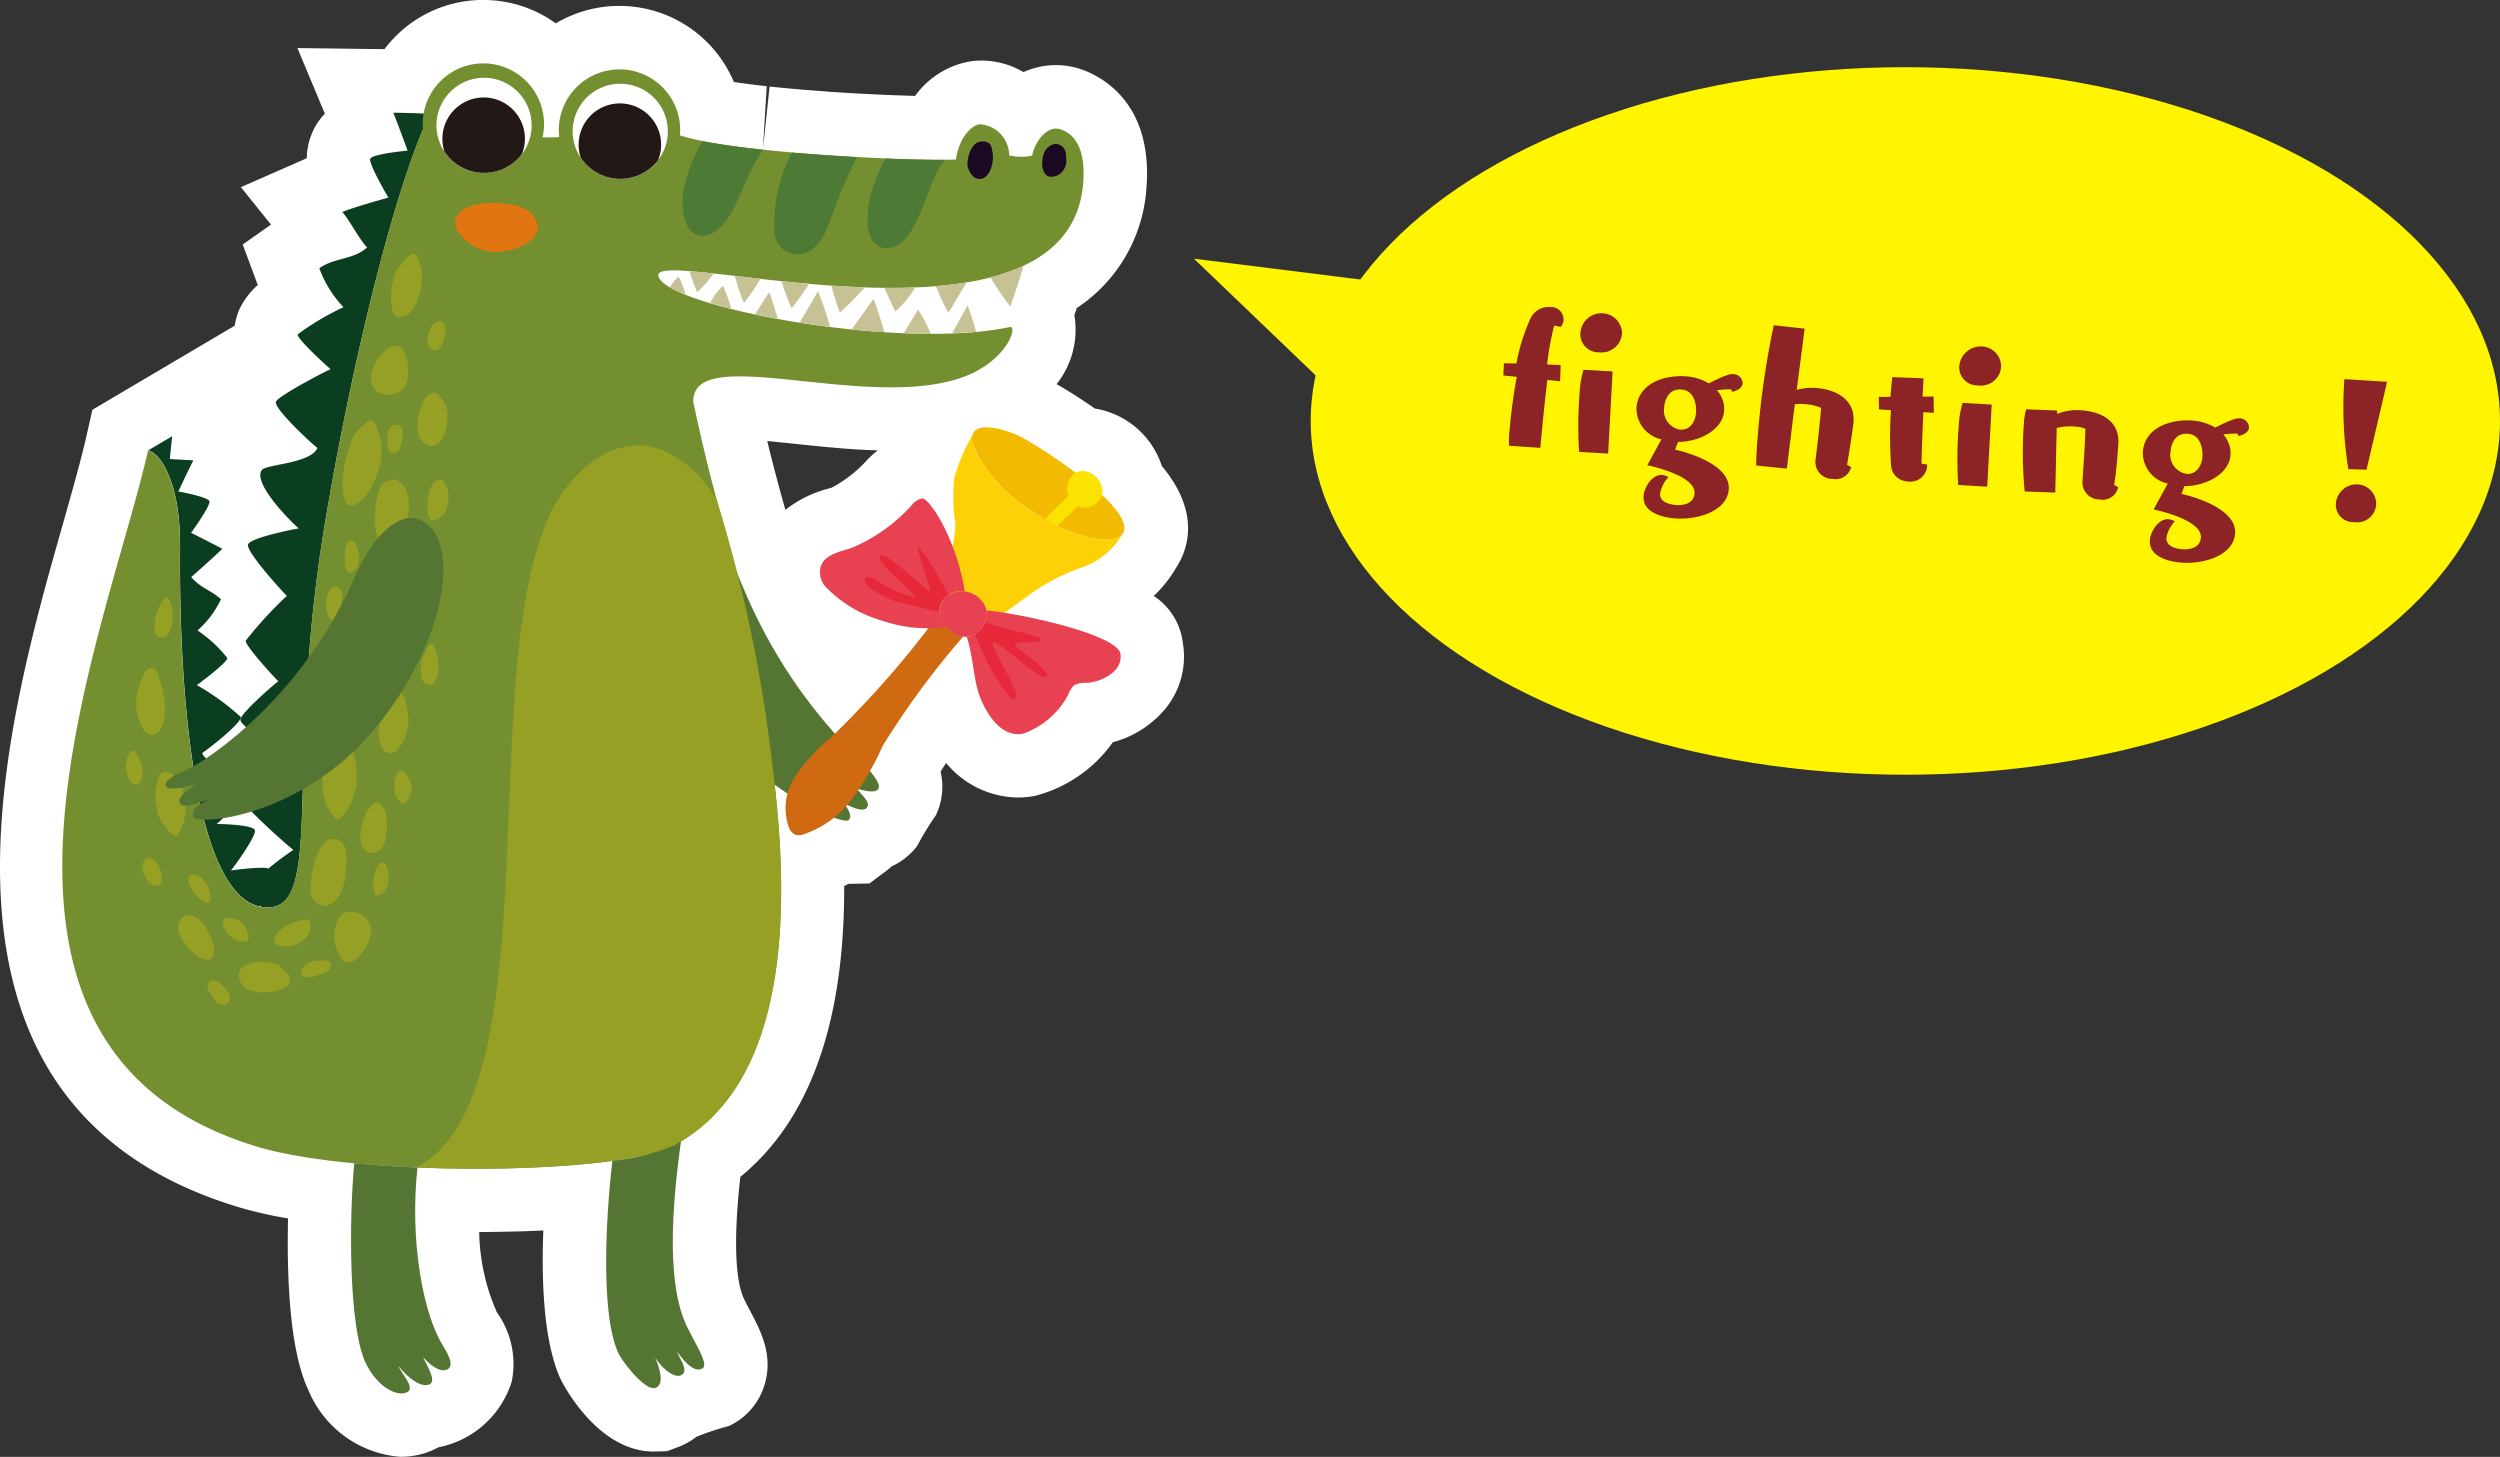 <svg xmlns="http://www.w3.org/2000/svg" xmlns:xlink="http://www.w3.org/1999/xlink" width="166.066" height="96.774" viewBox="0 0 166.066 96.774"><rect x="0" y="0" width="166.066" height="96.774" fill="#333333" stroke="none"/><defs><clipPath id="a"><path d="M571.133,3615.909a3.16,3.16,0,1,0,3.293-3.021c-.046,0-.091,0-.137,0a3.161,3.161,0,0,0-3.157,3.023" transform="translate(-571.13 -3612.886)" fill="none"/></clipPath><clipPath id="b"><path d="M558.433,3615.356a3.159,3.159,0,1,0,3.3-3.021l-.14,0a3.164,3.164,0,0,0-3.156,3.024" transform="translate(-558.43 -3612.332)" fill="none"/></clipPath></defs><g transform="translate(-265.934 -554.537)"><g transform="translate(-251.795 -3050.539)"><path d="M586.194,3636.538c-.558-.1-1.1-.21-1.626-.319l-5.821-1.235,3.1-5.081c1.178-1.926,1.713-2.808,3.288-3.293l.6-.182.644,0c3.174,0,3.966,2.638,4.6,4.758l1.98,6.587Z" transform="translate(-17.551 -6.141)" fill="#fff"/><path d="M589.652,3634.1c-.229-.763-.545-1.77-.573-1.759s-.524.791-.935,1.46q.731.156,1.507.3" transform="translate(-20.253 -7.841)" fill="#fff"/><path d="M579.471,3634.086l-.541-.146a4.7,4.7,0,0,1-3.181-3.484l-.191-.539-2.231-6.12,6.493.475c.524.037,1.117.1,1.778.17l7.534.832-4.687,5.957c-1.154,1.469-2.245,2.856-4.407,2.856h-.567" transform="translate(-15.991 -5.385)" fill="#fff"/><path d="M582.533,3631.762a9.005,9.005,0,0,0,1.1-1.248q-.9-.1-1.619-.155a14.8,14.8,0,0,0,.519,1.4" transform="translate(-18.49 -7.272)" fill="#fff"/><path d="M581.825,3634.755c-.57-.143-1.1-.287-1.593-.435l-5.007-1.5,2.528-4.574a7.794,7.794,0,0,1,1.88-2.364l3.855-3.148,2.465,4.324a13.322,13.322,0,0,1,.94,2.463l1.974,6.982Z" transform="translate(-16.537 -5.079)" fill="#fff"/><path d="M584.8,3631.731a3.757,3.757,0,0,0-.856,1.142c.437.13.9.258,1.4.383a10.353,10.353,0,0,0-.545-1.525" transform="translate(-19.047 -7.667)" fill="#fff"/><path d="M600.225,3629.394a14.261,14.261,0,0,1,.953-1.638l4.2-5.755,3.018,6.449a20.572,20.572,0,0,1,.817,2.431l1.309,4.841-5,.452q-.861.077-1.788.118l-7.528.335Z" transform="translate(-22.573 -4.868)" fill="#fff"/><path d="M608.109,3635.3c-.19-.7-.5-1.606-.566-1.744-.052.07-.6,1.074-1.031,1.849q.826-.037,1.6-.1" transform="translate(-25.536 -8.193)" fill="#fff"/><path d="M591.016,3635.022c-.728-.092-1.443-.2-2.146-.3l-6.22-.963,3.263-5.382c.424-.7,1.05-1.777,1.146-1.945l4.091-7.249,3.427,7.571a23.188,23.188,0,0,1,.961,2.747l1.852,6.2Z" transform="translate(-18.673 -4.056)" fill="#fff"/><path d="M594.316,3634.6a21.7,21.7,0,0,0-.809-2.367c-.041.076-.75,1.3-1.222,2.079.665.1,1.34.2,2.03.289" transform="translate(-21.444 -7.811)" fill="#fff"/><path d="M600.862,3636.913c-.625-.008-1.258-.019-1.9-.045l-6.983-.285,3.518-6.043c.361-.618.918-1.538,1.073-1.774l3.137-4.72,3.614,4.363a11.138,11.138,0,0,1,1.5,2.729l2.336,5.837Z" transform="translate(-21.355 -5.456)" fill="#fff"/><path d="M603.795,3635.547a7.829,7.829,0,0,0-.831-1.6c-.137.208-.625,1.02-.943,1.564.6.025,1.192.036,1.774.041" transform="translate(-24.244 -8.303)" fill="#fff"/><path d="M544.384,3701.85a7.193,7.193,0,0,1-6.171-4.438c-1.286-2.7-1.434-7.795-1.35-11.4a27.786,27.786,0,0,1-3.264-.742c-22.644-6.829-15.55-31.8-11.74-45.22.629-2.216,1.225-4.311,1.608-5.988l.4-1.768,9.456-5.584a4.3,4.3,0,0,1,.3-1.068h0a5.01,5.01,0,0,1,1.229-1.633l-1-2.692,1.878-1.323-2-2.486,4.38-1.923a4.221,4.221,0,0,1,.314-1.578,4.028,4.028,0,0,1,.885-1.374l-1.824-4.365,5.784.074a8.186,8.186,0,0,1,6.553-3.269c.125,0,.25,0,.376.01a8.188,8.188,0,0,1,4.45,1.545,8.229,8.229,0,0,1,4.227-1.159c.121,0,.244,0,.368.008a8.246,8.246,0,0,1,7.235,5.048c.279.041,1.16.158,1.16.158.278.034.645.078,1.021.12l-.254,4.211.445-4.189c.733.077,1.5.148,2.271.212l1.812.142c.606.038,1.242.08,1.864.115.8.042,1.574.08,2.308.106l1.411.048a5.706,5.706,0,0,1,3.433-2.25,4.95,4.95,0,0,1,.982-.1,5.6,5.6,0,0,1,2.786.767,5.233,5.233,0,0,1,2.164-.464,5.117,5.117,0,0,1,1.6.256c1.143.37,4.877,2.049,4.4,7.922a10.363,10.363,0,0,1-4.626,7.96c-.056.17-.112.332-.163.48.009.039.016.08.023.118a5.826,5.826,0,0,1-1.2,4.456c.767.432,1.685,1.024,2.539,1.62a5.623,5.623,0,0,1,4.449,3.813c2.58,3.1,1.755,5.522.955,6.757a8.344,8.344,0,0,1-1.49,1.881,4.343,4.343,0,0,1,1.938,3.152,5.458,5.458,0,0,1-1.148,4.318,6.854,6.854,0,0,1-3.507,2.247,9.118,9.118,0,0,1-5.174,3.562,5.929,5.929,0,0,1-1.126.108,6.267,6.267,0,0,1-4.774-2.293c-.157.237-.283.435-.368.58a4.379,4.379,0,0,1-.318,2.9,19.178,19.178,0,0,0-1.242,2.04,4.539,4.539,0,0,1-1.7,1.354,4.28,4.28,0,0,1-.347.291l-1.122.838-1.4.026c-.092.052-.184.1-.274.145.024,9.076-2.288,15.549-6.9,19.321-.575,5.188-.141,7.228.2,8,.126.29.295.6.452.9.709,1.343,1.591,3.012.919,5.029a4.41,4.41,0,0,1-2.325,2.617,17.763,17.763,0,0,0-2.158.718,4.8,4.8,0,0,1-1.242.69l-.714.268-.888.021c-3.866,0-6.186-4.811-6.208-4.862-1.1-2.466-1.254-6.423-1.122-9.824-.542.027-1.091.049-1.651.065,0,0-1.426.03-1.842.035l-.766.006a13.756,13.756,0,0,0,1.178,5.344,5.871,5.871,0,0,1,.98,4.6,6.394,6.394,0,0,1-4.879,4.358,4.8,4.8,0,0,1-.91.391,5.222,5.222,0,0,1-1.544.234m24.31-67.464c.363,1.5.7,2.75,1.014,3.894l.188.672a7.786,7.786,0,0,1,2.856-1.411l.239-.073a8.647,8.647,0,0,0,2.4-1.9,6.49,6.49,0,0,1,.647-.569c-1.848-.05-3.691-.243-5.343-.417-.7-.073-1.374-.145-2-.2" transform="translate(0)" fill="#fff"/><path d="M591.318,3644.455a4.968,4.968,0,0,0,2.624-2.171c.472-.587-.231-1.593-1.349-2.647a1.105,1.105,0,0,0,.03-.367,1.411,1.411,0,0,0-1.161-1.192.946.946,0,0,0-.6.117,27.145,27.145,0,0,0-3.9-2.521c-1.359-.572-2.717-.753-2.929,0,0-.013-.012-.026-.008-.037a12.883,12.883,0,0,0-1.233,2.866,13.032,13.032,0,0,0,.07,3.074,7.432,7.432,0,0,1-.186,1.495c-.754-1.956-1.7-3.224-2.024-3.19a1.114,1.114,0,0,0-.622.38,11.155,11.155,0,0,1-4.082,2.917c-.772.246-1.738.432-2.016,1.2a1.459,1.459,0,0,0,.293,1.35,8.366,8.366,0,0,0,3.812,2.285,9.17,9.17,0,0,0,3.056.478,66.064,66.064,0,0,1-6.224,7.018,35.026,35.026,0,0,1-6.554-10.824c-.229-.861-.464-1.7-.711-2.572-.04-.145-.079-.3-.121-.444-.051-.187-.1-.374-.158-.566-.56-2.028-1.167-4.345-1.858-7.624-.12-4.069,11.774.761,18.107-1.73,2.771-1.089,3.476-3.375,2.907-3.25a36.714,36.714,0,0,1-10.466.162c.724.073,1.443.127,2.154.177-.21-.63-.474-1.639-.743-2.221-.355.533-1.022,1.44-1.443,2.041-5.108-.524-10.059-1.669-11.991-2.75a10,10,0,0,0,.942.438,4.654,4.654,0,0,0-.456-1.194,2.992,2.992,0,0,0-.578.708c-.457-.271-.727-.536-.758-.786-.073-.584,2.221-.307,5.522.078-.1-.009-.2-.023-.3-.032-.047,0-.1,0-.145-.008a11.2,11.2,0,0,0,.6,1.785,12.034,12.034,0,0,0,1.1-1.6q.773.089,1.592.174c-.068-.007-.142-.013-.21-.021a15.864,15.864,0,0,0,.678,1.794,13.47,13.47,0,0,0,1.161-1.62c.514.046,1.036.086,1.562.124l-.078,0a17.639,17.639,0,0,0,.565,1.794,19.845,19.845,0,0,0,1.653-1.676q.653.025,1.306.031c.25.519.578,1.29.732,1.563a7.214,7.214,0,0,0,1.329-1.594h-.038q.711-.026,1.4-.083a13.74,13.74,0,0,0,.786,1.693c.062.03.121-.039.157-.095.267-.453.536-.912.806-1.368.095-.159.187-.322.281-.48a.232.232,0,0,0-.031,0c.568-.095,1.121-.205,1.649-.344l-.025.009a16.446,16.446,0,0,0,1.313,1.928s.629-1.723.869-2.7a6.339,6.339,0,0,0,3.978-5.489c.123-1.505-.123-3.126-1.512-3.576-.89-.292-1.7.813-1.886,1.745a3.3,3.3,0,0,1-1.525-.018,2.08,2.08,0,0,0-1.985-2.064c-.535.108-1.327.856-1.555,2.342-.2.009-.447.012-.721.015-.108,0-.237,0-.353,0h-.475c-.211,0-.444-.007-.678-.011l-.323-.006-.673-.017-.562-.018c-.162-.006-.328-.012-.494-.02-.754-.028-1.556-.066-2.386-.11-.638-.038-1.292-.077-1.949-.122l-.342-.026c-.5-.036-1-.076-1.492-.115-.807-.068-1.6-.143-2.371-.222l-.207-.026c-.394-.042-.782-.088-1.156-.134-.061-.009-.119-.017-.18-.023-.382-.051-.752-.1-1.1-.156l-.132-.019c-.372-.059-.722-.121-1.053-.182-.021,0-.043-.008-.063-.012a12.936,12.936,0,0,1-1.63-.4c0-.057.022-.113.025-.171a4.031,4.031,0,0,0-8.054-.352,3.984,3.984,0,0,0,.041.688,10.757,10.757,0,0,1-1.131-.058,4.015,4.015,0,1,0-7.879-1.544c-.677-.027-1.356-.052-2.037-.061.3.709.947,2.521.956,2.519s-2.362.219-2.485.539,1.2,2.594,1.215,2.582-2.325.64-3.07.954c.559.657,1.066,1.732,1.646,2.357-.94.845-2.124.642-3.173,1.381a7.4,7.4,0,0,0,1.606,2.589,17.485,17.485,0,0,0-3.038,1.8c-.115.276,2.18,2.331,2.187,2.319-.006-.036-3.508,1.762-3.64,2.17s2.123,2.557,2.761,3.061c-.468,1.055-3.43,1.076-3.7,1.471-.666.979,2.451,3.914,2.467,3.872,0-.012-3.253.6-3.377,1.074-.15.491,2.564,3.438,2.584,3.406a26.249,26.249,0,0,0-2.733,2.977c-.05.337,2.156,2.717,2.169,2.693-.012-.025-2.552,2.139-2.523,2.568,0,.092.16.268.376.473a25.319,25.319,0,0,1-2.647,2.084.839.839,0,0,1-.266-.355c.577-.38,2.664-2.046,2.562-2.393a16.33,16.33,0,0,0-2.921-2.119c.006.019,2.107-1.553,2.027-1.8a8.8,8.8,0,0,0-1.977-1.829,6.3,6.3,0,0,0,1.557-2.079c-.84-.7-1.245-.667-1.98-1.458.537-.486,1.547-1.37,2.072-1.885-.611-.321-2.079-1.074-2.079-1.062s1.314-1.81,1.22-2.1-2.065-.651-2.065-.642.69-1.487,1-2.066c-.524-.039-1.044-.059-1.568-.089l.16-1.519-1.594.941c-2.81,12.306-14.605,39.649,7.243,46.24a35.411,35.411,0,0,0,6.447,1.1c-.354,3.739-.375,10.886.754,13.265.674,1.418,1.886,2.227,2.653,1.988s-.25-1.225-.489-1.794c.714.88,1.516,1.44,2.055,1.242s-.133-1.217-.41-1.833c.388.461,1.119,1.1,1.642.817s-.158-1.3-.327-1.576c-1.344-2.21-2.2-7.049-1.679-11.825.3.011.6.019.9.028.242.007.482.014.721.019.326.009.648.017.973.02q.737.014,1.472.009c.258,0,.512,0,.769-.006.4,0,.786-.009,1.175-.018.192-.006.385-.007.576-.014.549-.016,1.088-.039,1.618-.067.172-.006.34-.016.508-.026.553-.03,1.1-.065,1.618-.106.053-.007.105-.012.16-.015.5-.042.98-.092,1.446-.144l.318-.034c.237-.029.467-.061.695-.091-.393,3.31-.835,10.02.377,12.737.276.619,1.826,2.592,2.488,2.345s.2-1.454-.022-2.017c.379.631,1.249,1.451,1.751,1.158s-.142-1.072-.3-1.543c.524.708,1.121,1.38,1.657,1.125s-.536-1.736-1.115-3.056c-1.387-3.2-.692-9.043-.279-12.065-.147.088-.274.193-.425.272,7.444-4.051,7.651-15.136,6.646-23.951.3.22.595.42.883.607a3.339,3.339,0,0,0,.046,2.206.857.857,0,0,0,.455.526.911.911,0,0,0,.547-.036,5.672,5.672,0,0,0,2-1.114c.527.185.883.242.975.173.271-.2.024-.664-.176-.942.029-.03.056-.062.082-.095.467.243,1.091.5,1.321.2.255-.331-.275-.775-.585-1.147.016-.023.034-.045.049-.068.35.073,1.126.332,1.311-.062.114-.239-.192-.7-.576-1.155.3-.548.576-1.109.851-1.67a54.656,54.656,0,0,1,5.328-7.24.974.974,0,0,0,.363,0,.523.523,0,0,1-.114,0c.416,1.192.453,2.858.865,3.947.5,1.324,1.5,2.759,2.885,2.49a5.47,5.47,0,0,0,3.021-2.641,1.318,1.318,0,0,1,.41-.607,1.786,1.786,0,0,1,.816-.127c.9-.058,2.409-.732,2.217-1.939-.166-1.018-4.5-2.2-7.719-2.714.536-.348,1.049-.75,1.527-1.093a13.419,13.419,0,0,1,3.681-1.936m-58.877,14.407,0,.012h0l0-.012Zm3.667,1.815a33.268,33.268,0,0,0,2.783,2.549,20.775,20.775,0,0,0-1.689,1.271,8.625,8.625,0,0,0-2.468.111c.011.033,1.69-2.237,1.6-2.665-.074-.407-2.55-.432-2.55-.423a4.6,4.6,0,0,0,.432-.4,13.605,13.605,0,0,0,1.891-.444m11.4-45.329c-.108.256-.218.531-.326.81.108-.279.217-.56.326-.812Zm-.945,2.493c.125-.36.249-.7.372-1.032-.123.334-.246.672-.372,1.032m-.518,1.581c.109-.353.222-.689.333-1.023-.111.334-.224.669-.333,1.023m-.539,1.765c.12-.407.242-.8.36-1.192-.118.388-.239.782-.36,1.192m-12.55,40.026c.016.063.031.131.048.193-.016-.065-.036-.127-.053-.193Zm.215.8c.083.279.17.546.259.808-.088-.262-.176-.529-.259-.808m.982,2.546c.1.2.207.39.315.568-.108-.179-.214-.368-.315-.568m.584.976a5.405,5.405,0,0,0,.348.441,5.405,5.405,0,0,1-.348-.441m.653.746a4.016,4.016,0,0,0,.382.311,3.671,3.671,0,0,1-.382-.311m1.286.628c.019.023.037.047.058.07l-.073-.01c0-.021.011-.041.015-.061m-.142.039a2.324,2.324,0,0,1-.422-.17,2.324,2.324,0,0,0,.422.17m-2.617-2.879c-.1-.22-.2-.45-.286-.69.09.24.187.47.286.69m-2.557-18.96c0,.558.015,1.121.026,1.683-.011-.562-.022-1.125-.026-1.683m.033,2.021c.011.557.031,1.114.053,1.67-.022-.557-.042-1.113-.053-1.67m.066,2.028c.021.531.051,1.06.08,1.587-.03-.527-.06-1.054-.08-1.587m13.9-27.465c-.141.486-.281.986-.42,1.5.139-.509.279-1.009.42-1.5m-.5,1.8c-1.259,4.65-2.474,10.184-3.444,15.555.967-5.374,2.183-10.9,3.444-15.555m-3.445,15.564c-.139.773-.272,1.543-.4,2.3.127-.761.262-1.532.4-2.3m-9.173,18.645c-.036-.225-.068-.447-.1-.675.033.228.07.446.105.672l0,0m-.677-6.511c.031.5.068,1,.108,1.5-.04-.5-.078-.993-.108-1.5m.145,2c.041.467.086.924.133,1.379-.048-.457-.092-.912-.133-1.379m.192,1.96c.047.429.1.848.157,1.267-.055-.419-.11-.837-.157-1.267m31.63,27.989-.1.036a.025.025,0,0,1,.013-.006.8.8,0,0,1,.083-.03m18.282-35.963v-.009a.154.154,0,0,0,0-.023l.006-.019a.258.258,0,0,0-.008.051M584,3635.924a1.338,1.338,0,0,0,.053.355,1.357,1.357,0,0,1-.053-.355m-2.121,10.976c.013-.032.037-.064.054-.1a.129.129,0,0,0,.012-.019,1.185,1.185,0,0,0-.068.126l0-.007m.155-.267c.024-.029.063-.056.091-.085h0a1.191,1.191,0,0,0-.092.089v0m2.379-9.525a3.888,3.888,0,0,1-.293-.636,3.963,3.963,0,0,0,.293.636m-2.6,10.312h0a.572.572,0,0,0,.009.08l0,0a.805.805,0,0,1-.006-.083" transform="translate(-1.673 -1.701)" fill="#fff"/><path d="M592.095,3668.228c-8.94-8.946-8.825-18.163-10.733-18.2s-5.43,7.595.547,15.415c4.1,5.368,9.278,7.346,9.682,7.044s-.331-1.167-.364-1.176c.453.252,1.315.7,1.591.34s-.376-.853-.66-1.243c.263.02,1.229.4,1.436-.036s-.975-1.618-1.5-2.14" transform="translate(-17.503 -12.928)" fill="#557533"/><path d="M543.206,3647.68a26.236,26.236,0,0,0-2.733,2.978c-.051.337,2.155,2.716,2.169,2.693-.012-.025-2.552,2.139-2.523,2.568.009.446,3.211,2.649,3.219,2.612-.008-.019-3.209,2.045-3.276,2.424-.107.415,3.559,3.648,3.58,3.595,0-.012-2.809,1.9-2.827,2.609a2.6,2.6,0,0,0,.707,1.185,1.842,1.842,0,0,0,.447.032c3.711-.071,1.076-9.539,3.8-25.7,1.756-10.469,4.611-22.186,6.949-27.018-.814-.036-1.626-.062-2.444-.073.3.71.947,2.521.956,2.519s-2.362.219-2.485.539,1.2,2.594,1.215,2.582-2.325.64-3.07.954c.56.657,1.066,1.732,1.646,2.357-.94.845-2.124.642-3.173,1.381a7.407,7.407,0,0,0,1.606,2.589,17.442,17.442,0,0,0-3.038,1.8c-.115.276,2.179,2.332,2.187,2.319-.006-.036-3.509,1.762-3.641,2.17s2.123,2.557,2.761,3.061c-.468,1.055-3.43,1.076-3.7,1.471-.666.979,2.451,3.914,2.467,3.872,0-.012-3.253.6-3.377,1.073-.15.491,2.564,3.439,2.583,3.406" transform="translate(-6.423 -3.023)" fill="#0b3d20"/><path d="M533.665,3653.13c-.08,10.423,1.063,22.938,5.294,23.865.294-1.21.563-2.355.555-2.49.013-.227-2.466.08-2.478.1.011.033,1.69-2.237,1.6-2.665-.074-.407-2.55-.432-2.55-.423.009.034,2.567-2.319,2.074-3.2-.2-.352-2.709-.592-3.027-1.52.577-.38,2.664-2.046,2.562-2.393a16.368,16.368,0,0,0-2.921-2.119c.006.02,2.107-1.552,2.027-1.8a8.773,8.773,0,0,0-1.977-1.828,6.31,6.31,0,0,0,1.556-2.079c-.839-.705-1.245-.668-1.979-1.458.537-.487,1.547-1.37,2.071-1.886-.61-.321-2.079-1.074-2.079-1.062s1.315-1.809,1.22-2.1c-.08-.284-2.065-.651-2.065-.643s.69-1.487,1-2.067c-.524-.038-1.044-.059-1.568-.089l.16-1.519-1.594.941c.746.156,2.154,2,2.119,6.426" transform="translate(-3.974 -11.703)" fill="#0b3d20"/><path d="M589.849,3615.551c-.89-.292-1.7.814-1.886,1.745a3.3,3.3,0,0,1-1.525-.018,2.08,2.08,0,0,0-1.985-2.064c-.534.108-1.326.856-1.554,2.342-3.315.137-16.707-.53-19.04-1.9-.467-1.7-.695-3.738-3.247-3.849-2.114-.093-3.3,1.795-3.5,4.207a10.059,10.059,0,0,1-2.391.007c-.692-4.159-3.562-5.588-5.645-3.3-2.476,2.7-6.008,16.614-8.064,28.821-2.719,16.159-.084,25.626-3.8,25.7-4.695.1-5.943-13.057-5.855-23.924.036-4.43-1.373-6.27-2.119-6.426-2.81,12.306-14.6,39.649,7.244,46.24,6.743,2.035,24.026,1.907,27.722-.1,7.728-4.2,7.66-16,6.529-24.957-1.661-13.224-3.03-13.754-5.276-24.407-.12-4.069,11.773.761,18.107-1.73,2.771-1.089,3.476-3.375,2.907-3.25-7.485,1.595-23.089-1.414-23.339-3.426s27.24,6.157,28.222-6.132c.122-1.506-.123-3.127-1.512-3.577" transform="translate(-1.673 -1.886)" fill="#748f30"/><path d="M587.472,3624.126a1.525,1.525,0,0,0,1.316,1.6c1.3.219,2.017-1.279,2.158-1.638.243-.617.48-1.235.718-1.852.022-.063.048-.12.07-.176a22.233,22.233,0,0,1,1.233-2.768c-1.409-.081-2.893-.18-4.338-.3a10.371,10.371,0,0,0-1.158,5.143m7.37-4.747c-1.66,3.095-1.5,5.844-.012,5.943,2.242.151,2.664-4.478,3.99-5.856-.977.007-2.373-.021-3.978-.086m-13.026,4.673a1.066,1.066,0,0,0,.979.45c1.97-.207,2.577-3.939,3.934-5.705-1.529-.163-2.932-.353-4.05-.578-.442.794-2.092,3.946-.863,5.833" transform="translate(-18.304 -3.78)" fill="#4d7a35"/><path d="M554.613,3669.531c-.089-.2-.241-.428-.462-.413-.177.009-.3.179-.4.335a6.85,6.85,0,0,0-.556,1.492c-.512,2.4.432,2.575.629,2.591a.67.67,0,0,0,.527-.3,3.22,3.22,0,0,0,.623-2.418,4.463,4.463,0,0,0-.364-1.29" transform="translate(-10.158 -18.42)" fill="#96a024"/><path d="M550.813,3656.5c-.067-.394-.137-1.074-.578-1.007s-.431,1.513-.259,1.885c.051.119.151.244.274.24a.382.382,0,0,0,.173-.066,1.1,1.1,0,0,0,.39-1.053" transform="translate(-9.243 -14.499)" fill="#96a024"/><path d="M552.518,3679.94c-.6-.125-1.153,1.261-1.175,2.133a1.189,1.189,0,0,0,.516,1.161.749.749,0,0,0,.816-.21,1.55,1.55,0,0,0,.37-.834c.127-.718.073-2.121-.527-2.25" transform="translate(-9.668 -21.531)" fill="#96a024"/><path d="M552.639,3687.612c.053.1.213.083.32.043a1.008,1.008,0,0,0,.537-.7,2.444,2.444,0,0,0-.006-.916,1,1,0,0,0-.13-.4.334.334,0,0,0-.355-.145,2.157,2.157,0,0,0-.365,2.111" transform="translate(-9.999 -23.129)" fill="#96a024"/><path d="M554.586,3677.4a2.776,2.776,0,0,0-.093.791c0,.2.255.909.586.915s.469-.508.512-.647a1.283,1.283,0,0,0,.045-.531,1.678,1.678,0,0,0-.332-.678c-.086-.124-.191-.263-.339-.269-.2-.006-.323.226-.379.42" transform="translate(-10.574 -20.681)" fill="#96a024"/><path d="M548.12,3660.86c-.013.419.149,1.094.47,1.124s.472-.639.558-1.027c.09-.415.1-.939-.257-1.162a.309.309,0,0,0-.227-.043c-.37.065-.538.861-.544,1.109" transform="translate(-8.741 -15.725)" fill="#96a024"/><path d="M557.438,3665.305a3.4,3.4,0,0,0-.416.983c-.068.362-.145,1.392.4,1.534s.662-.589.712-1.032a3.6,3.6,0,0,0-.195-1.315c-.048-.176-.171-.395-.339-.335a.355.355,0,0,0-.158.165" transform="translate(-11.288 -17.273)" fill="#96a024"/><path d="M557.848,3636.887c.425.293.674-.235.782-.459a1.775,1.775,0,0,0,.146-.731.779.779,0,0,0-.166-.606c-.169-.155-.544.016-.69.2-.28.355-.492,1.3-.073,1.6" transform="translate(-11.471 -8.616)" fill="#96a024"/><path d="M554.687,3644.782a.463.463,0,0,0-.611.034.826.826,0,0,0-.23.639c.013.231-.069.959.313,1.1s.644-.346.7-1.167a.722.722,0,0,0-.169-.607" transform="translate(-10.388 -11.392)" fill="#96a024"/><path d="M554.072,3649.822a1.016,1.016,0,0,0-1.124.7c-.427,1.357-.529,4.1.984,3.735.662-.158.927-1.732,1-2.56s-.247-1.74-.863-1.875" transform="translate(-10.051 -12.865)" fill="#96a024"/><path d="M551.586,3644.3a.374.374,0,0,0-.259.071,3.23,3.23,0,0,0-.816.79c-.259.313-1.313,3.059-.623,4.551.1.219.431.245.67.137,1.1-.5,1.67-2.746,1.68-3.084a4.357,4.357,0,0,0-.407-2.243.41.41,0,0,0-.244-.223" transform="translate(-9.184 -11.28)" fill="#96a024"/><path d="M554.921,3629.4a2.291,2.291,0,0,0-.5.762c-.482,1.735-.074,2.544.026,2.655a.574.574,0,0,0,.505.1c.383-.065.85-.456,1.155-1.57a3.315,3.315,0,0,0-.2-2.43.316.316,0,0,0-.184-.17.3.3,0,0,0-.2.053,2.609,2.609,0,0,0-.613.595" transform="translate(-10.489 -6.81)" fill="#96a024"/><path d="M552.448,3638.833a1.531,1.531,0,0,0,.1,1.377,1.383,1.383,0,0,0,1.942-.053,1.255,1.255,0,0,0,.222-.438c.192-.7.046-2.182-.575-2.377s-1.563.953-1.693,1.491" transform="translate(-9.955 -9.275)" fill="#96a024"/><path d="M556.684,3644.295a1.105,1.105,0,0,0,.78.921.6.6,0,0,0,.3,0,.716.716,0,0,0,.329-.2,2.364,2.364,0,0,0,.53-1.4,2.164,2.164,0,0,0-.048-1,2.326,2.326,0,0,0-.4-.63c-.086-.1-.161-.238-.289-.276-.813-.221-1.344,1.565-1.212,2.588" transform="translate(-11.199 -10.53)" fill="#96a024"/><path d="M557.823,3652.454a.385.385,0,0,0,.281.012,1.241,1.241,0,0,0,.74-.695,1.977,1.977,0,0,0,.119-1.043,1.5,1.5,0,0,0-.378-.886.238.238,0,0,0-.175-.085c-.891.043-1.024,2.441-.588,2.7" transform="translate(-11.463 -12.851)" fill="#96a024"/><path d="M530.977,3667.73c.108-.2.279-.406.494-.378.174.029.287.2.373.363a7.126,7.126,0,0,1,.431,1.534c.313,2.434-.641,2.532-.836,2.534a.655.655,0,0,1-.5-.336,3.189,3.189,0,0,1-.426-2.461,4.384,4.384,0,0,1,.463-1.255" transform="translate(-3.656 -17.911)" fill="#96a024"/><path d="M546.709,3694.662c.382-.044,1.036-.148,1.088.309s-1.3.831-1.689.756c-.122-.024-.266-.083-.294-.212a.307.307,0,0,1,.019-.189,1.023,1.023,0,0,1,.876-.663" transform="translate(-8.076 -25.755)" fill="#96a024"/><path d="M536.556,3693.285c-.475.4-1.583-.565-1.984-1.325a1.232,1.232,0,0,1-.056-1.282.752.752,0,0,1,.821-.206,1.515,1.515,0,0,1,.7.561c.427.578,1,1.851.524,2.251" transform="translate(-4.783 -24.55)" fill="#96a024"/><path d="M535.272,3686.823c0-.119.151-.178.262-.193a.931.931,0,0,1,.785.361,2.273,2.273,0,0,1,.4.815.948.948,0,0,1,.058.411.346.346,0,0,1-.251.3,2.064,2.064,0,0,1-1.256-1.7" transform="translate(-5.046 -23.456)" fill="#96a024"/><path d="M539.622,3692.2a2.531,2.531,0,0,1-.681-.36c-.161-.121-.581-.731-.4-1.02s.671-.119.8-.08a1.211,1.211,0,0,1,.447.262,1.67,1.67,0,0,1,.358.667.547.547,0,0,1,.022.443c-.1.171-.359.152-.551.087" transform="translate(-5.974 -24.614)" fill="#96a024"/><path d="M529.482,3676.26c-.033-.426.1-1.111.417-1.154s.5.6.606.993c.115.407.139.928-.2,1.175a.326.326,0,0,1-.228.052c-.372-.039-.578-.826-.6-1.067" transform="translate(-3.379 -20.142)" fill="#96a024"/><path d="M533.154,3661.016a3.258,3.258,0,0,1,.2,1.059c-.01.358-.161,1.386-.716,1.4s-.52-.719-.469-1.161a3.561,3.561,0,0,1,.468-1.24c.087-.16.253-.349.407-.253a.328.328,0,0,1,.114.2" transform="translate(-4.145 -16.025)" fill="#96a024"/><path d="M531.187,3685.171c.378-.358.7.122.841.321a1.735,1.735,0,0,1,.254.7.786.786,0,0,1-.073.63c-.142.179-.541.071-.71-.083-.328-.3-.688-1.2-.313-1.567" transform="translate(-3.825 -23)" fill="#96a024"/><path d="M538.579,3697.771a.484.484,0,0,1-.524.343.787.787,0,0,1-.539-.383c-.123-.192-.594-.74-.357-1.083s.71-.107,1.217.531a.748.748,0,0,1,.2.593" transform="translate(-5.57 -26.292)" fill="#96a024"/><path d="M547.568,3687.746a1.034,1.034,0,0,1-.88-1c-.033-1.426.626-4.085,1.976-3.293.594.343.409,1.927.256,2.75s-.717,1.589-1.351,1.542" transform="translate(-8.329 -22.502)" fill="#96a024"/><path d="M548.809,3679.1a.345.345,0,0,1-.234-.139,3.284,3.284,0,0,1-.6-.973c-.173-.37-.524-3.294.508-4.564.152-.186.482-.13.685.038.949.76.946,3.085.869,3.416a4.276,4.276,0,0,1-.942,2.064.41.41,0,0,1-.29.157" transform="translate(-8.643 -19.625)" fill="#96a024"/><path d="M532.825,3680.615a2.253,2.253,0,0,1-.443-.8c-.356-1.762.1-2.541.215-2.642a.562.562,0,0,1,.512-.071c.377.093.811.511,1.041,1.645a3.291,3.291,0,0,1-.373,2.408c-.048.074-.108.15-.192.158a.286.286,0,0,1-.191-.065,2.47,2.47,0,0,1-.57-.637" transform="translate(-4.176 -20.709)" fill="#96a024"/><path d="M548.922,3691.331c.108-.464.269-1,.7-1.173a1.408,1.408,0,0,1,1.707.956,1.208,1.208,0,0,1,0,.5c-.136.714-.927,1.962-1.563,1.844s-.972-1.58-.85-2.122" transform="translate(-8.965 -24.458)" fill="#96a024"/><path d="M540.731,3696.664a1.1,1.1,0,0,1-.732-.958.664.664,0,0,1,.052-.315.733.733,0,0,1,.253-.3,2.148,2.148,0,0,1,1.424-.29,1.953,1.953,0,0,1,.942.23,2.38,2.38,0,0,1,.523.515.683.683,0,0,1,.207.343c.068.871-1.723,1.088-2.669.77" transform="translate(-6.405 -25.806)" fill="#96a024"/><path d="M545.633,3690.919a.4.4,0,0,1,.093.272,1.251,1.251,0,0,1-.405.944,1.853,1.853,0,0,1-.918.444,1.4,1.4,0,0,1-.931-.1.247.247,0,0,1-.133-.143c-.235-.893,1.924-1.768,2.295-1.415" transform="translate(-7.361 -24.668)" fill="#96a024"/><path d="M580.251,3668.13a96.864,96.864,0,0,0-3.707-17.842,7.625,7.625,0,0,0-3.831-3.448c-2.812-.962-5.58,1.171-7.014,3.86-5.462,10.23.108,38.969-9.086,43.852a.033.033,0,0,0,.012.017c7.072.3,14.775-.219,17.1-1.483,7.729-4.2,7.66-16,6.529-24.956" transform="translate(-11.184 -11.945)" fill="#96a024"/><path d="M579.221,3711.471c-.147.088-.274.193-.425.272a13.752,13.752,0,0,1-4.129,1.037c-.392,3.307-.836,10.025.378,12.744.276.618,1.826,2.592,2.487,2.345s.2-1.454-.021-2.017c.378.63,1.249,1.451,1.751,1.158s-.142-1.072-.3-1.543c.524.708,1.121,1.38,1.657,1.126s-.536-1.737-1.115-3.055c-1.388-3.2-.692-9.044-.279-12.066" transform="translate(-16.258 -30.602)" fill="#557533"/><path d="M554.877,3713.821c-1.446-.058-2.857-.151-4.2-.281-.354,3.739-.375,10.887.754,13.265.674,1.418,1.886,2.227,2.653,1.988s-.25-1.225-.489-1.794c.714.88,1.517,1.441,2.055,1.242s-.133-1.217-.41-1.833c.388.461,1.12,1.1,1.642.817s-.158-1.3-.327-1.576c-1.344-2.21-2.2-7.052-1.679-11.829" transform="translate(-9.415 -31.197)" fill="#557533"/><path d="M574.789,3613.722c-.88.009-2.4.842-2.338,3.127a2.153,2.153,0,0,0,2.121,2.319,2.8,2.8,0,0,0,2.458-2.594,2.588,2.588,0,0,0-2.241-2.851" transform="translate(-15.739 -2.487)" fill="#fff"/><path d="M575.563,3615.857c-.622-.047-1.026.405-1.009,1.127.019.668.118,1.151.888,1.126,1.064-.033,1.1-2.179.121-2.253" transform="translate(-16.344 -3.1)" fill="#1b0823"/><path d="M608.839,3618.268c-.685.042-.982,1.243-.878,1.679.044.181.278.882.876.806s.927-1.146.747-1.894c-.053-.237-.068-.635-.746-.591" transform="translate(-25.947 -3.793)" fill="#1b0823"/><path d="M616.505,3619.573c-.012-.24.056-.81-.469-1.026s-.925.386-.925.386c-.374.749-.21,1.6.249,1.732a.955.955,0,0,0,.953-.423,1,1,0,0,0,.193-.669" transform="translate(-27.95 -3.861)" fill="#1b0823"/><path d="M565.05,3624.545c-.718-.666-4.511-1.015-4.891.625a1.035,1.035,0,0,0,.234.782,3.012,3.012,0,0,0,2.282,1.3c.878.051,2.8-.385,2.978-1.532a1.426,1.426,0,0,0-.6-1.172" transform="translate(-12.199 -5.44)" fill="#e07512"/><path d="M588.808,3633.626c.665.1,1.34.2,2.03.29a21.667,21.667,0,0,0-.808-2.368c-.042.076-.751,1.3-1.222,2.079m-2.951-.542c.487.1.989.2,1.507.3-.229-.764-.545-1.771-.573-1.759s-.524.79-.935,1.46m-4.367-2.87a14.49,14.49,0,0,0,.519,1.4,9.105,9.105,0,0,0,1.1-1.248q-.9-.1-1.619-.155m1.378,2.119c.437.13.9.259,1.4.383a10.481,10.481,0,0,0-.544-1.525,3.759,3.759,0,0,0-.856,1.142m4.733-1.456a15.793,15.793,0,0,0,.678,1.794,13.385,13.385,0,0,0,1.16-1.62c-.626-.056-1.24-.116-1.839-.175m-7.411.409a8.9,8.9,0,0,0,1.034.486,4.638,4.638,0,0,0-.456-1.194,2.965,2.965,0,0,0-.578.708m4.468-.74c-.047,0-.1,0-.145-.009a11.25,11.25,0,0,0,.6,1.785,12.02,12.02,0,0,0,1.1-1.6c-.539-.061-1.066-.123-1.56-.177m14.283,3.8q.826-.037,1.6-.1c-.19-.7-.5-1.606-.566-1.744-.052.07-.6,1.073-1.032,1.849m2.552-3.717a16.493,16.493,0,0,0,1.313,1.928s.629-1.726.869-2.7a12.722,12.722,0,0,1-2.182.77m-10.571.545a17.726,17.726,0,0,0,.566,1.794,19.9,19.9,0,0,0,1.654-1.676c-.747-.023-1.485-.068-2.22-.118m8.978-.213c-.656.107-1.333.187-2.032.246a13.612,13.612,0,0,0,.788,1.7c.062.03.121-.039.157-.095.267-.453.536-.912.806-1.368.095-.16.187-.323.281-.48m-4.159,3.373c.6.025,1.192.036,1.774.041a7.829,7.829,0,0,0-.831-1.6c-.137.207-.625,1.02-.943,1.564m-1.3-3.011c.25.519.578,1.29.732,1.563a7.214,7.214,0,0,0,1.329-1.594c-.679.027-1.368.039-2.06.031m-2.173,2.765c.734.074,1.463.129,2.186.18-.21-.63-.474-1.639-.743-2.22-.355.533-1.022,1.44-1.443,2.04" transform="translate(-17.965 -7.127)" fill="#c7c196"/><path d="M602.229,3662.579a1.342,1.342,0,0,1-.67-1.013A63.847,63.847,0,0,1,594,3670.3a12.091,12.091,0,0,0-2.38,2.582,3.826,3.826,0,0,0-.442,3.369.86.86,0,0,0,.456.527.909.909,0,0,0,.546-.036,6.61,6.61,0,0,0,3.223-2.369,19.588,19.588,0,0,0,2.027-3.511,55.544,55.544,0,0,1,6.026-8.024,2.269,2.269,0,0,1-1.225-.261" transform="translate(-21.061 -16.248)" fill="#d06a12"/><path d="M612.271,3651.084a10.681,10.681,0,0,1-4.214-4.023,1.984,1.984,0,0,1-.383-1.428c0-.016-.014-.025-.01-.041a12.883,12.883,0,0,0-1.233,2.866,13.071,13.071,0,0,0,.07,3.074c.037,1.941-1.707,5.564-.018,6.452s3.394-.631,4.8-1.641a13.419,13.419,0,0,1,3.681-1.936,4.968,4.968,0,0,0,2.624-2.171c-.576.723-3.222.224-5.314-1.152" transform="translate(-25.316 -11.654)" fill="#fdd105"/><path d="M613.029,3650.893c2.092,1.375,4.739,1.875,5.314,1.152,1.26-1.572-5.865-6.141-6.984-6.61-1.914-.806-3.87-.876-2.544,1.435a10.684,10.684,0,0,0,4.214,4.023" transform="translate(-26.074 -11.462)" fill="#f2ba00"/><path d="M615.167,3652.178a8.97,8.97,0,0,0,.836.464c.729-.717,1.272-1.244,1.384-1.32.239.326,1.683.026,1.589-1.119a1.411,1.411,0,0,0-1.16-1.192c-1.138-.141-1.336,1.331-1.072,1.624-.136.125-.761.737-1.576,1.542" transform="translate(-28.026 -12.634)" fill="#fce200"/><path d="M602.63,3658.037a1.5,1.5,0,0,1,1.178-.31c-.586-3.578-2.379-6.226-2.844-6.176a1.116,1.116,0,0,0-.622.38,11.157,11.157,0,0,1-4.081,2.917c-.771.246-1.738.432-2.017,1.2a1.457,1.457,0,0,0,.293,1.349,8.358,8.358,0,0,0,3.812,2.284,8.973,8.973,0,0,0,4.264.392,1.3,1.3,0,0,1,.016-2.033" transform="translate(-21.989 -13.367)" fill="#e84252"/><path d="M618.083,3664.866c-.188-1.151-5.694-2.514-8.908-2.881a1.359,1.359,0,0,1-.331,1.22,1.576,1.576,0,0,1-.86.539.556.556,0,0,1-.114,0c.416,1.192.452,2.858.864,3.947.5,1.323,1.5,2.759,2.886,2.49a5.465,5.465,0,0,0,3.02-2.641,1.324,1.324,0,0,1,.41-.607,1.785,1.785,0,0,1,.816-.127c.9-.058,2.409-.733,2.216-1.939" transform="translate(-25.927 -16.369)" fill="#e84252"/><path d="M613.385,3666.7c.335-.416-2.181-1.935-2.089-2.156s1.668.014,1.711-.3c.031-.262-2.113-.568-3.687-1.147a1.546,1.546,0,0,1-.257.432,1.981,1.981,0,0,1-.435.364c.685,1.755,2.23,4.6,2.681,4.265.475-.352-1.769-3.5-1.483-3.729s3.223,2.688,3.559,2.272" transform="translate(-26.145 -16.687)" fill="#e7273a"/><path d="M603.832,3659.3a.752.752,0,0,1,.089-.053,21.476,21.476,0,0,0-2.011-3.3c-.114.447.77,2.6.814,3.071-.463-.2-2.922-2.706-3.342-2.4s2.178,2.4,2.377,2.741c-2.05-.316-3.051-1.745-3.366-1.211s1.651,1.417,2.161,1.549c.922.235,1.851.446,2.778.659a1.081,1.081,0,0,1,.5-1.049" transform="translate(-23.191 -14.632)" fill="#e7273a"/><path d="M608.062,3660.761a1.676,1.676,0,0,0-2.228-.239,1.315,1.315,0,0,0,0,2.052,1.646,1.646,0,0,0,1.418.654,1.571,1.571,0,0,0,.86-.539,1.4,1.4,0,0,0-.048-1.928" transform="translate(-25.193 -15.852)" fill="#e84252"/><path d="M534.281,3670.262c.659-.207,7.674-4.213,11.545-13.14,1.233-2.84,2.952-4.054,4.061-3.683,3.109,1.036,1.97,8.166-2.784,13.9-4.932,5.944-11.741,6.463-12.076,5.9-.217-.364.313-.874.947-1.14-.755.233-1.639.565-1.833.261-.3-.484.7-1.037,1.1-1.314-.662.191-1.88.485-2.043.165s.422-.743,1.082-.947" transform="translate(-4.442 -13.892)" fill="#557533"/><path d="M577.895,3615.75a4.031,4.031,0,1,1-3.849-4.2,4.028,4.028,0,0,1,3.849,4.2" transform="translate(-14.988 -1.86)" fill="#748f30"/><path d="M571.132,3615.909a3.16,3.16,0,1,0,3.294-3.021,3.156,3.156,0,0,0-3.294,3.021" transform="translate(-15.359 -2.246)" fill="#fff"/><g transform="translate(555.77 3610.64)"><g transform="translate(0)" clip-path="url(#a)"><path d="M571.685,3617.343a2.741,2.741,0,1,0,2.857-2.621,2.741,2.741,0,0,0-2.857,2.621" transform="translate(-571.288 -3613.414)" fill="#221815"/></g></g><g transform="translate(545.805 3609.288)"><path d="M565.2,3615.192a4.03,4.03,0,1,1-3.852-4.2,4.033,4.033,0,0,1,3.852,4.2" transform="translate(-557.141 -3610.99)" fill="#748f30"/><path d="M558.432,3615.356a3.16,3.16,0,1,0,3.3-3.021,3.159,3.159,0,0,0-3.3,3.021" transform="translate(-557.512 -3611.376)" fill="#fff"/></g><g transform="translate(546.723 3610.245)"><g transform="translate(0)" clip-path="url(#b)"><path d="M558.983,3616.79a2.741,2.741,0,1,0,2.86-2.623,2.746,2.746,0,0,0-2.86,2.623" transform="translate(-558.588 -3612.859)" fill="#221815"/></g></g></g><g transform="translate(345.24 563.115)"><path d="M3006.7,3420.154l9.062,8.687,3.022-7.175Z" transform="translate(-3006.697 -3411.548)" fill="#fff500"/><ellipse cx="39.5" cy="23.5" rx="39.5" ry="23.5" transform="translate(7.76 -4.115)" fill="#fff500"/></g><path d="M8.218-.224s0-2.282.07-4.536l.854.014L9.086-5.824l-.9.042A17.675,17.675,0,0,1,8.428-8.4l.434.056a.762.762,0,0,0,.154-.462.831.831,0,0,0-.938-.8,1.334,1.334,0,0,0-1.246.84A12.867,12.867,0,0,0,6.146-5.67l-.826.056.028.812.9.014c-.126,1.3-.168,2.576-.168,3.458A7.066,7.066,0,0,0,6.132-.182ZM12.74-.238,12.558-5.7l-1.932.056A6.283,6.283,0,0,0,10.5-4.074a27.592,27.592,0,0,0,.308,3.892Zm.224-8.022a1.346,1.346,0,0,0-1.386-1.232,1.4,1.4,0,0,0-1.372,1.428A1.2,1.2,0,0,0,11.55-6.888,1.365,1.365,0,0,0,12.964-8.26ZM17.3-1.414c1.484-.14,2.87-1.092,2.87-2.3a1.866,1.866,0,0,0-.6-1.344,5.548,5.548,0,0,1,.938-.14l.084.154c.462-.154.644-.392.644-.616a.63.63,0,0,0-.672-.56c-.14,0-.42.028-1.568.756A3.322,3.322,0,0,0,17.5-5.8c-1.33,0-3.15.63-3.15,2.352a2.1,2.1,0,0,0,1.834,1.96L15.4.308s3.29.364,3.29,1.6c0,.742-.784.868-1.19.868-.35,0-1.092-.07-1.092-.7A2.266,2.266,0,0,1,16.87.966a1.154,1.154,0,0,0-.434-.1c-.63,0-1.106.882-1.106,1.47,0,1.274,1.736,1.33,2.156,1.33,1.54,0,3.444-.77,3.444-2.212,0-1.89-3.78-2.338-3.78-2.338Zm.042-.826a1.291,1.291,0,0,1-1.162-1.4c0-.336.1-1.26,1.064-1.26s1.078,1.19,1.078,1.442C18.326-2.87,18.046-2.24,17.346-2.24ZM28.616-.882c.056-.56.182-2.408.182-2.828,0-1.554-1.372-2.072-2.6-2.072a3.725,3.725,0,0,0-1.344.238l.168-4.1L22.96-9.688a56.849,56.849,0,0,0-.42,7.2c0,.826.014,1.582.07,2.184l2.044.028.154-4.3a2.922,2.922,0,0,1,.728-.07,2.994,2.994,0,0,1,1.036.154v.448c0,1.036-.056,2.7-.07,3.08v.014A1.118,1.118,0,0,0,27.734.14,1.062,1.062,0,0,0,28.9-.742Zm5.306-.476-.378-.028c-.028-.14-.112-1.848-.182-3.416l.7-.014L33.95-5.894l-.728.07L33.18-7.042l-2.072.1c-.014.434-.014.868-.014,1.316l-.77.07.084.826.8-.014a27.492,27.492,0,0,0,.322,3.626,1.136,1.136,0,0,0,1.162.994,1.122,1.122,0,0,0,1.232-1.148Zm4.1,1.12L37.842-5.7l-1.932.056a6.283,6.283,0,0,0-.126,1.568,27.591,27.591,0,0,0,.308,3.892Zm.224-8.022a1.338,1.338,0,0,0-1.386-1.232,1.445,1.445,0,0,0-1.386,1.428A1.2,1.2,0,0,0,36.82-6.888,1.345,1.345,0,0,0,38.248-8.26ZM46.41-1.092c.042-.5.056-1.078.056-1.708,0-.322-.014-.644-.014-.994-.014-1.54-1.3-2.044-2.52-2.044a3.63,3.63,0,0,0-1.708.378l-.014-.224-2.058.1a4.269,4.269,0,0,0-.07.952A26.57,26.57,0,0,0,40.53-.14l2.03-.1-.28-4.284a3.694,3.694,0,0,1,1.246-.2,2.088,2.088,0,0,1,.658.084c.07.91.1,3.094.112,3.528A1.127,1.127,0,0,0,45.528-.042,1.049,1.049,0,0,0,46.69-.966Zm4.662-.322c1.484-.14,2.87-1.092,2.87-2.3a1.866,1.866,0,0,0-.6-1.344,5.548,5.548,0,0,1,.938-.14l.084.154c.462-.154.644-.392.644-.616a.63.63,0,0,0-.672-.56c-.14,0-.42.028-1.568.756a3.322,3.322,0,0,0-1.5-.336c-1.33,0-3.15.63-3.15,2.352a2.1,2.1,0,0,0,1.834,1.96L49.168.308s3.29.364,3.29,1.6c0,.742-.784.868-1.19.868-.35,0-1.092-.07-1.092-.7A2.266,2.266,0,0,1,50.638.966a1.154,1.154,0,0,0-.434-.1c-.63,0-1.106.882-1.106,1.47,0,1.274,1.736,1.33,2.156,1.33,1.54,0,3.444-.77,3.444-2.212,0-1.89-3.78-2.338-3.78-2.338Zm.042-.826a1.291,1.291,0,0,1-1.162-1.4c0-.336.1-1.26,1.064-1.26s1.078,1.19,1.078,1.442C52.094-2.87,51.814-2.24,51.114-2.24ZM63.028-3.556l.854-5.936-2.842.07a25.664,25.664,0,0,0,.784,5.936Zm.84,2.212a1.309,1.309,0,0,0-1.344-1.19,1.388,1.388,0,0,0-1.33,1.386A1.153,1.153,0,0,0,62.5-.014,1.269,1.269,0,0,0,63.868-1.344Z" transform="matrix(0.996, 0.087, -0.087, 0.996, 360.048, 583.795)" fill="#8b2327"/></g></svg>
